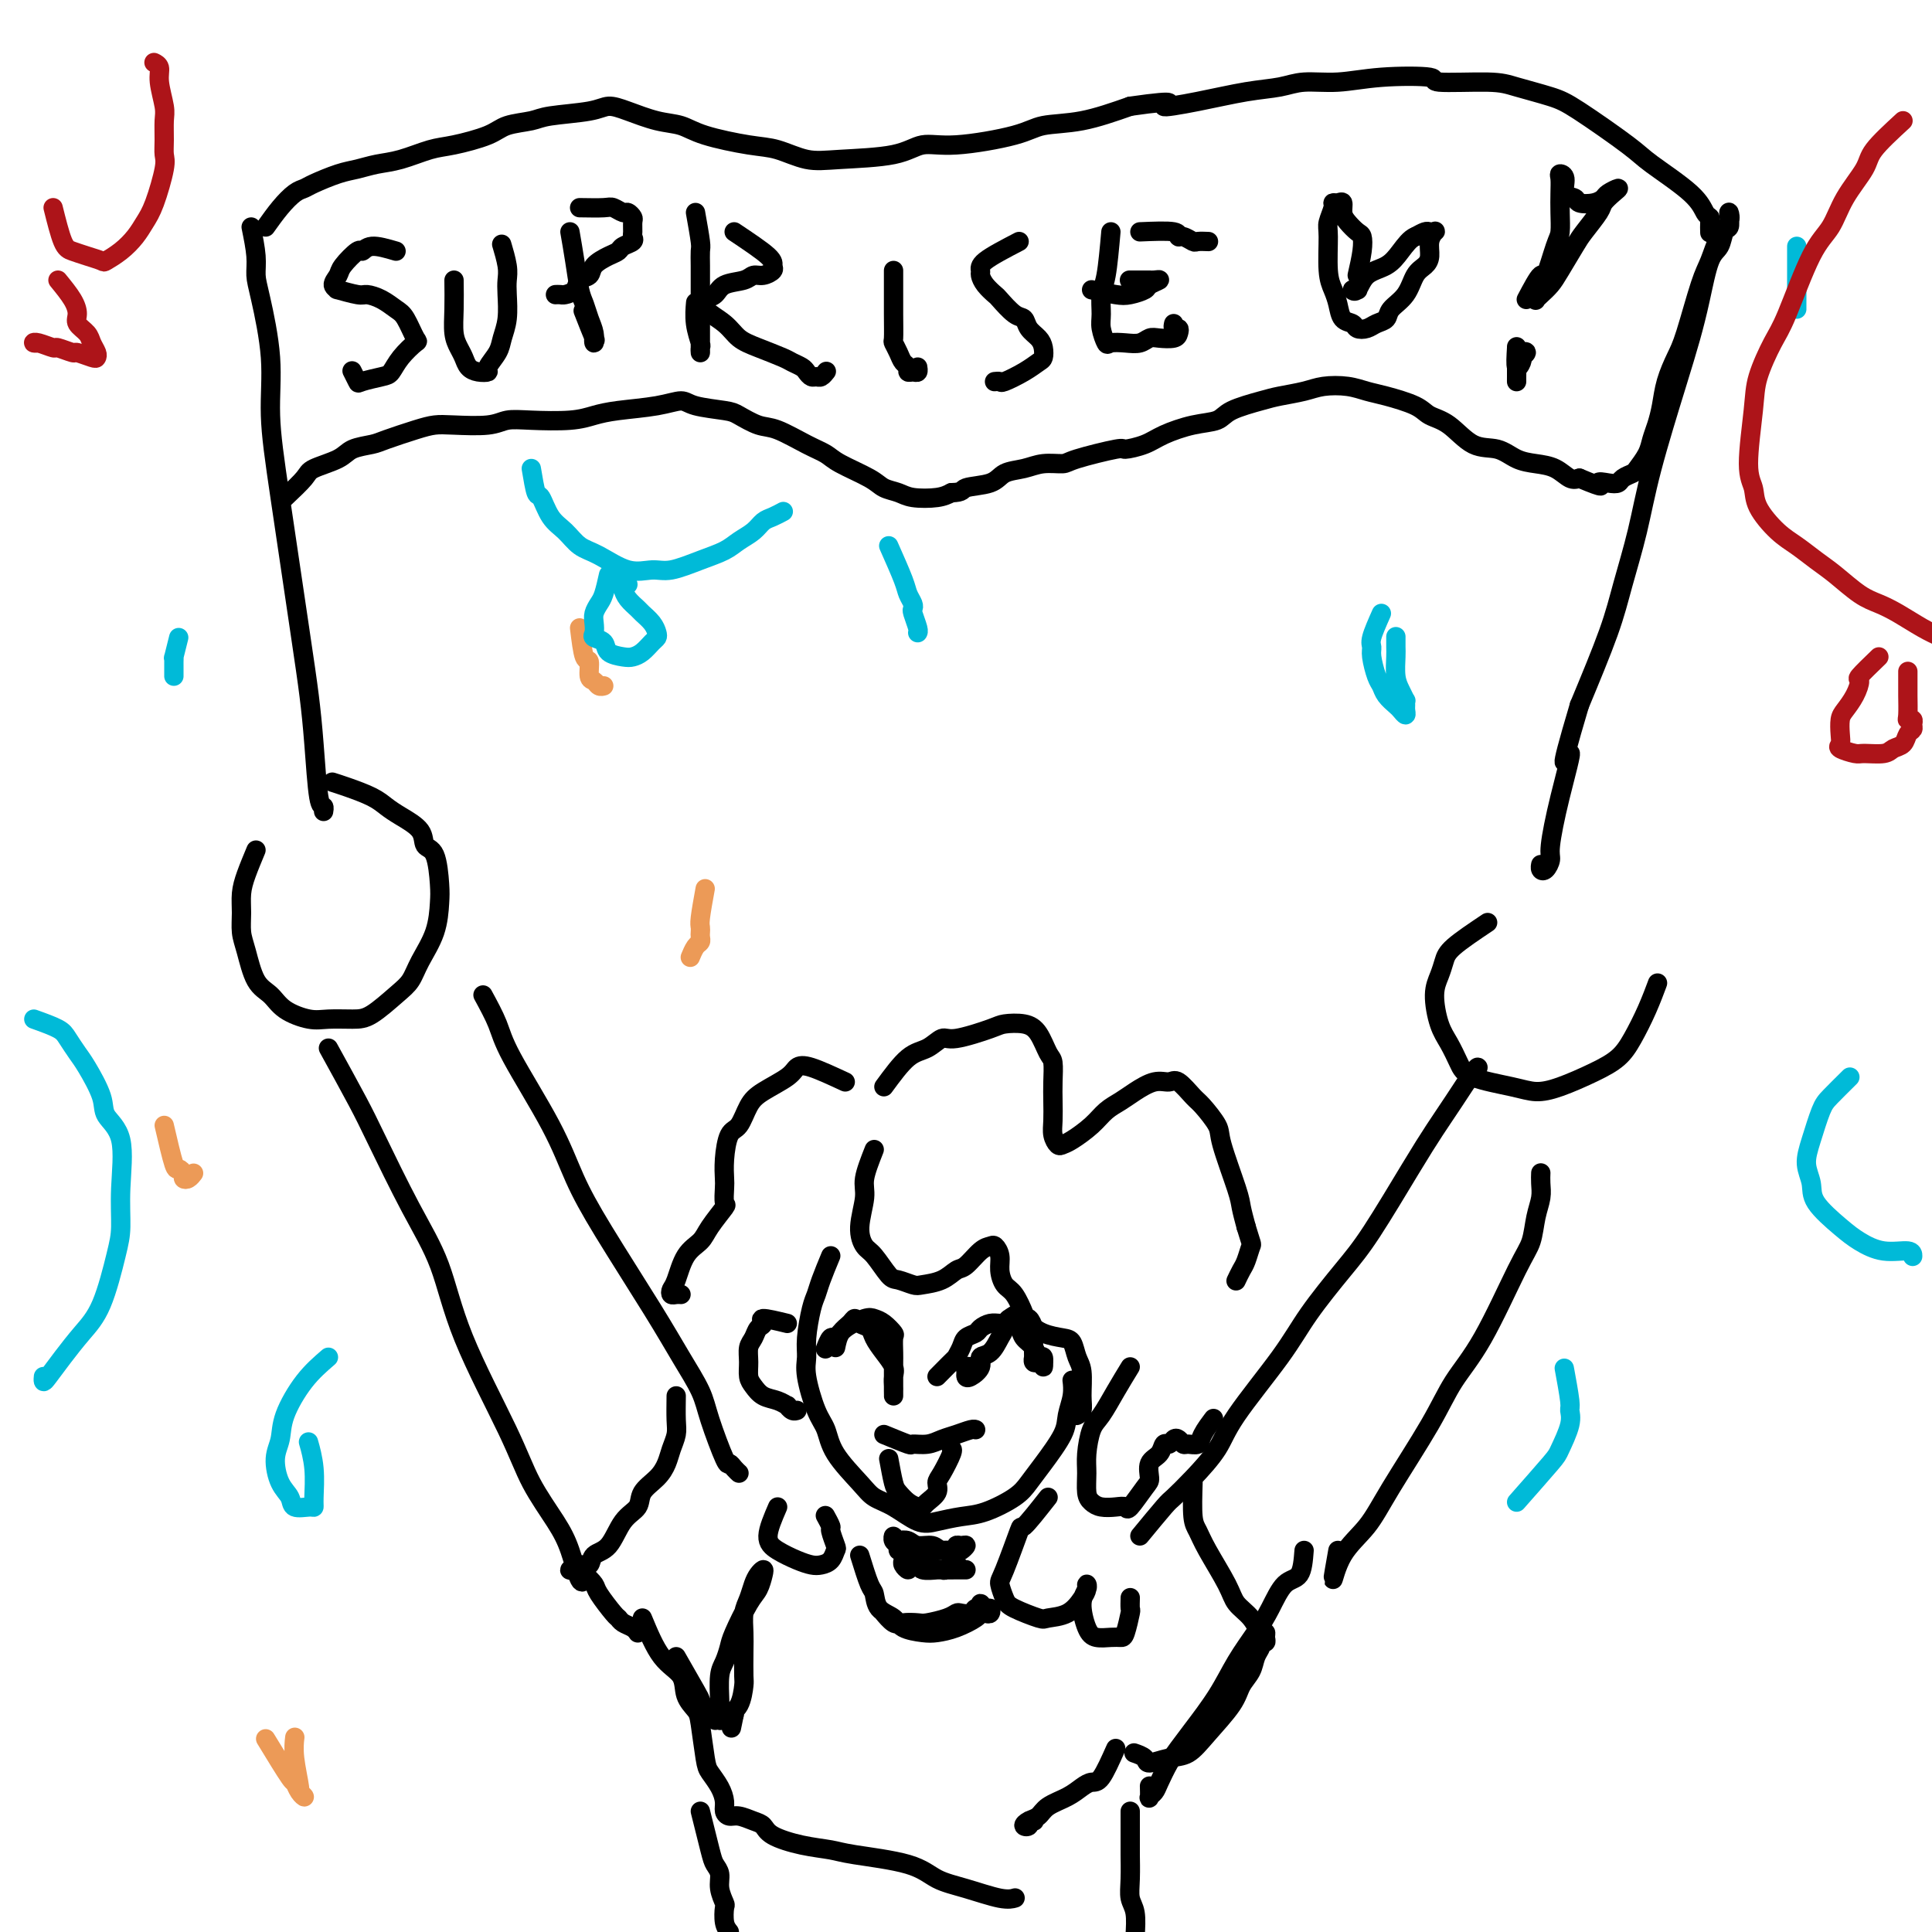 <svg viewBox='0 0 400 400' version='1.1' xmlns='http://www.w3.org/2000/svg' xmlns:xlink='http://www.w3.org/1999/xlink'><g fill='none' stroke='#000000' stroke-width='4' stroke-linecap='round' stroke-linejoin='round'><path d='M52,47c0.436,2.157 0.872,4.314 1,6c0.128,1.686 -0.053,2.901 0,4c0.053,1.099 0.339,2.082 1,5c0.661,2.918 1.697,7.772 2,12c0.303,4.228 -0.126,7.832 0,12c0.126,4.168 0.807,8.900 2,17c1.193,8.100 2.898,19.567 4,27c1.102,7.433 1.602,10.833 2,14c0.398,3.167 0.695,6.103 1,10c0.305,3.897 0.618,8.756 1,11c0.382,2.244 0.834,1.873 1,2c0.166,0.127 0.048,0.750 0,1c-0.048,0.250 -0.024,0.125 0,0'/><path d='M55,47c0.982,-1.377 1.963,-2.754 3,-4c1.037,-1.246 2.128,-2.361 3,-3c0.872,-0.639 1.523,-0.801 2,-1c0.477,-0.199 0.779,-0.433 2,-1c1.221,-0.567 3.362,-1.465 5,-2c1.638,-0.535 2.773,-0.706 4,-1c1.227,-0.294 2.545,-0.711 4,-1c1.455,-0.289 3.048,-0.448 5,-1c1.952,-0.552 4.263,-1.496 6,-2c1.737,-0.504 2.900,-0.569 5,-1c2.100,-0.431 5.136,-1.228 7,-2c1.864,-0.772 2.557,-1.517 4,-2c1.443,-0.483 3.637,-0.702 5,-1c1.363,-0.298 1.897,-0.676 4,-1c2.103,-0.324 5.777,-0.596 8,-1c2.223,-0.404 2.995,-0.940 4,-1c1.005,-0.060 2.242,0.355 4,1c1.758,0.645 4.036,1.519 6,2c1.964,0.481 3.612,0.567 5,1c1.388,0.433 2.514,1.213 5,2c2.486,0.787 6.331,1.582 9,2c2.669,0.418 4.162,0.458 6,1c1.838,0.542 4.021,1.587 6,2c1.979,0.413 3.755,0.196 7,0c3.245,-0.196 7.961,-0.371 11,-1c3.039,-0.629 4.402,-1.711 6,-2c1.598,-0.289 3.431,0.215 7,0c3.569,-0.215 8.874,-1.151 12,-2c3.126,-0.849 4.072,-1.613 6,-2c1.928,-0.387 4.836,-0.396 8,-1c3.164,-0.604 6.582,-1.802 10,-3'/><path d='M234,22c11.662,-1.670 7.317,-0.346 7,0c-0.317,0.346 3.396,-0.284 7,-1c3.604,-0.716 7.101,-1.516 10,-2c2.899,-0.484 5.200,-0.653 7,-1c1.800,-0.347 3.100,-0.874 5,-1c1.900,-0.126 4.399,0.148 7,0c2.601,-0.148 5.305,-0.717 9,-1c3.695,-0.283 8.382,-0.280 10,0c1.618,0.280 0.166,0.836 2,1c1.834,0.164 6.953,-0.066 10,0c3.047,0.066 4.022,0.426 6,1c1.978,0.574 4.960,1.360 7,2c2.040,0.640 3.138,1.135 6,3c2.862,1.865 7.489,5.102 10,7c2.511,1.898 2.908,2.458 5,4c2.092,1.542 5.881,4.067 8,6c2.119,1.933 2.568,3.275 3,4c0.432,0.725 0.848,0.834 1,1c0.152,0.166 0.041,0.391 0,1c-0.041,0.609 -0.012,1.603 0,2c0.012,0.397 0.006,0.199 0,0'/><path d='M59,103c1.599,-1.510 3.198,-3.021 4,-4c0.802,-0.979 0.806,-1.427 2,-2c1.194,-0.573 3.579,-1.270 5,-2c1.421,-0.730 1.878,-1.492 3,-2c1.122,-0.508 2.908,-0.763 4,-1c1.092,-0.237 1.489,-0.455 3,-1c1.511,-0.545 4.136,-1.418 6,-2c1.864,-0.582 2.966,-0.874 4,-1c1.034,-0.126 1.998,-0.085 4,0c2.002,0.085 5.042,0.216 7,0c1.958,-0.216 2.834,-0.779 4,-1c1.166,-0.221 2.621,-0.100 5,0c2.379,0.100 5.680,0.180 8,0c2.320,-0.180 3.657,-0.620 5,-1c1.343,-0.380 2.692,-0.701 5,-1c2.308,-0.299 5.575,-0.576 8,-1c2.425,-0.424 4.007,-0.996 5,-1c0.993,-0.004 1.397,0.560 3,1c1.603,0.440 4.406,0.754 6,1c1.594,0.246 1.978,0.422 3,1c1.022,0.578 2.682,1.557 4,2c1.318,0.443 2.293,0.349 4,1c1.707,0.651 4.147,2.048 6,3c1.853,0.952 3.119,1.459 4,2c0.881,0.541 1.378,1.115 3,2c1.622,0.885 4.370,2.080 6,3c1.630,0.920 2.141,1.564 3,2c0.859,0.436 2.065,0.663 3,1c0.935,0.337 1.598,0.783 3,1c1.402,0.217 3.543,0.205 5,0c1.457,-0.205 2.228,-0.602 3,-1'/><path d='M197,102c2.577,-0.040 2.018,-0.642 3,-1c0.982,-0.358 3.503,-0.474 5,-1c1.497,-0.526 1.970,-1.463 3,-2c1.030,-0.537 2.617,-0.673 4,-1c1.383,-0.327 2.564,-0.843 4,-1c1.436,-0.157 3.129,0.047 4,0c0.871,-0.047 0.919,-0.344 3,-1c2.081,-0.656 6.194,-1.671 8,-2c1.806,-0.329 1.307,0.029 2,0c0.693,-0.029 2.580,-0.444 4,-1c1.420,-0.556 2.372,-1.252 4,-2c1.628,-0.748 3.932,-1.548 6,-2c2.068,-0.452 3.901,-0.555 5,-1c1.099,-0.445 1.464,-1.233 3,-2c1.536,-0.767 4.241,-1.513 6,-2c1.759,-0.487 2.571,-0.716 4,-1c1.429,-0.284 3.475,-0.624 5,-1c1.525,-0.376 2.530,-0.789 4,-1c1.470,-0.211 3.403,-0.222 5,0c1.597,0.222 2.856,0.676 4,1c1.144,0.324 2.174,0.518 4,1c1.826,0.482 4.449,1.252 6,2c1.551,0.748 2.032,1.475 3,2c0.968,0.525 2.425,0.848 4,2c1.575,1.152 3.268,3.134 5,4c1.732,0.866 3.503,0.618 5,1c1.497,0.382 2.719,1.395 4,2c1.281,0.605 2.622,0.801 4,1c1.378,0.199 2.794,0.400 4,1c1.206,0.600 2.202,1.600 3,2c0.798,0.400 1.399,0.200 2,0'/><path d='M327,99c6.075,2.550 4.262,1.426 4,1c-0.262,-0.426 1.028,-0.154 2,0c0.972,0.154 1.626,0.190 2,0c0.374,-0.190 0.467,-0.606 1,-1c0.533,-0.394 1.505,-0.765 2,-1c0.495,-0.235 0.514,-0.333 1,-1c0.486,-0.667 1.439,-1.902 2,-3c0.561,-1.098 0.731,-2.058 1,-3c0.269,-0.942 0.637,-1.866 1,-3c0.363,-1.134 0.720,-2.477 1,-4c0.280,-1.523 0.484,-3.224 1,-5c0.516,-1.776 1.345,-3.627 2,-5c0.655,-1.373 1.136,-2.268 2,-5c0.864,-2.732 2.112,-7.300 3,-10c0.888,-2.700 1.414,-3.531 2,-5c0.586,-1.469 1.230,-3.577 2,-5c0.770,-1.423 1.667,-2.160 2,-3c0.333,-0.840 0.101,-1.784 0,-2c-0.101,-0.216 -0.071,0.297 0,1c0.071,0.703 0.185,1.595 0,2c-0.185,0.405 -0.668,0.321 -1,1c-0.332,0.679 -0.513,2.121 -1,3c-0.487,0.879 -1.282,1.196 -2,3c-0.718,1.804 -1.360,5.097 -2,8c-0.640,2.903 -1.277,5.418 -2,8c-0.723,2.582 -1.531,5.232 -3,10c-1.469,4.768 -3.598,11.653 -5,17c-1.402,5.347 -2.077,9.155 -3,13c-0.923,3.845 -2.095,7.728 -3,11c-0.905,3.272 -1.544,5.935 -3,10c-1.456,4.065 -3.728,9.533 -6,15'/><path d='M327,146c-5.161,17.341 -2.562,10.692 -2,10c0.562,-0.692 -0.911,4.572 -2,9c-1.089,4.428 -1.794,8.020 -2,10c-0.206,1.980 0.089,2.348 0,3c-0.089,0.652 -0.560,1.587 -1,2c-0.440,0.413 -0.849,0.303 -1,0c-0.151,-0.303 -0.043,-0.801 0,-1c0.043,-0.199 0.022,-0.100 0,0'/><path d='M82,52c-1.894,-0.557 -3.788,-1.114 -5,-1c-1.212,0.114 -1.741,0.899 -2,1c-0.259,0.101 -0.247,-0.480 -1,0c-0.753,0.480 -2.272,2.023 -3,3c-0.728,0.977 -0.665,1.390 -1,2c-0.335,0.610 -1.069,1.417 -1,2c0.069,0.583 0.941,0.943 1,1c0.059,0.057 -0.696,-0.188 0,0c0.696,0.188 2.844,0.811 4,1c1.156,0.189 1.322,-0.054 2,0c0.678,0.054 1.869,0.404 3,1c1.131,0.596 2.202,1.436 3,2c0.798,0.564 1.321,0.851 2,2c0.679,1.149 1.513,3.158 2,4c0.487,0.842 0.628,0.516 0,1c-0.628,0.484 -2.024,1.778 -3,3c-0.976,1.222 -1.533,2.373 -2,3c-0.467,0.627 -0.843,0.732 -2,1c-1.157,0.268 -3.094,0.701 -4,1c-0.906,0.299 -0.783,0.465 -1,0c-0.217,-0.465 -0.776,-1.561 -1,-2c-0.224,-0.439 -0.112,-0.219 0,0'/><path d='M94,58c0.024,2.048 0.047,4.096 0,6c-0.047,1.904 -0.165,3.662 0,5c0.165,1.338 0.613,2.254 1,3c0.387,0.746 0.715,1.323 1,2c0.285,0.677 0.528,1.454 1,2c0.472,0.546 1.173,0.859 2,1c0.827,0.141 1.781,0.108 2,0c0.219,-0.108 -0.295,-0.290 0,-1c0.295,-0.710 1.399,-1.947 2,-3c0.601,-1.053 0.698,-1.922 1,-3c0.302,-1.078 0.809,-2.367 1,-4c0.191,-1.633 0.065,-3.612 0,-5c-0.065,-1.388 -0.069,-2.187 0,-3c0.069,-0.813 0.211,-1.642 0,-3c-0.211,-1.358 -0.775,-3.245 -1,-4c-0.225,-0.755 -0.113,-0.377 0,0'/><path d='M118,48c0.334,1.928 0.668,3.856 1,6c0.332,2.144 0.664,4.503 1,6c0.336,1.497 0.678,2.133 1,3c0.322,0.867 0.624,1.964 1,3c0.376,1.036 0.825,2.010 1,3c0.175,0.990 0.074,1.994 0,2c-0.074,0.006 -0.123,-0.988 0,-1c0.123,-0.012 0.418,0.958 0,0c-0.418,-0.958 -1.548,-3.845 -2,-5c-0.452,-1.155 -0.226,-0.577 0,0'/><path d='M120,43c1.941,0.032 3.883,0.064 5,0c1.117,-0.064 1.410,-0.226 2,0c0.590,0.226 1.479,0.838 2,1c0.521,0.162 0.675,-0.125 1,0c0.325,0.125 0.821,0.663 1,1c0.179,0.337 0.041,0.471 0,1c-0.041,0.529 0.015,1.451 0,2c-0.015,0.549 -0.100,0.724 0,1c0.100,0.276 0.384,0.654 0,1c-0.384,0.346 -1.436,0.660 -2,1c-0.564,0.340 -0.642,0.706 -1,1c-0.358,0.294 -0.998,0.516 -2,1c-1.002,0.484 -2.366,1.230 -3,2c-0.634,0.770 -0.537,1.565 -1,2c-0.463,0.435 -1.487,0.509 -2,1c-0.513,0.491 -0.516,1.400 -1,2c-0.484,0.600 -1.449,0.893 -2,1c-0.551,0.107 -0.687,0.029 -1,0c-0.313,-0.029 -0.804,-0.008 -1,0c-0.196,0.008 -0.098,0.004 0,0'/><path d='M144,44c0.423,2.376 0.845,4.752 1,6c0.155,1.248 0.041,1.368 0,2c-0.041,0.632 -0.011,1.775 0,3c0.011,1.225 0.003,2.531 0,4c-0.003,1.469 -0.001,3.102 0,5c0.001,1.898 -0.000,4.060 0,5c0.000,0.940 0.001,0.657 0,1c-0.001,0.343 -0.004,1.310 0,2c0.004,0.690 0.015,1.102 0,1c-0.015,-0.102 -0.057,-0.718 0,-1c0.057,-0.282 0.211,-0.230 0,-1c-0.211,-0.770 -0.788,-2.361 -1,-4c-0.212,-1.639 -0.061,-3.325 0,-4c0.061,-0.675 0.030,-0.337 0,0'/><path d='M152,48c2.858,1.908 5.716,3.817 7,5c1.284,1.183 0.995,1.641 1,2c0.005,0.359 0.303,0.620 0,1c-0.303,0.380 -1.208,0.879 -2,1c-0.792,0.121 -1.473,-0.137 -2,0c-0.527,0.137 -0.901,0.669 -2,1c-1.099,0.331 -2.923,0.462 -4,1c-1.077,0.538 -1.408,1.485 -2,2c-0.592,0.515 -1.444,0.599 -2,1c-0.556,0.401 -0.815,1.119 0,2c0.815,0.881 2.704,1.924 4,3c1.296,1.076 2.000,2.186 3,3c1.000,0.814 2.295,1.331 4,2c1.705,0.669 3.819,1.490 5,2c1.181,0.510 1.430,0.711 2,1c0.570,0.289 1.462,0.667 2,1c0.538,0.333 0.722,0.621 1,1c0.278,0.379 0.649,0.847 1,1c0.351,0.153 0.682,-0.011 1,0c0.318,0.011 0.624,0.195 1,0c0.376,-0.195 0.822,-0.770 1,-1c0.178,-0.230 0.089,-0.115 0,0'/><path d='M185,56c-0.007,3.256 -0.013,6.511 0,9c0.013,2.489 0.046,4.211 0,5c-0.046,0.789 -0.171,0.646 0,1c0.171,0.354 0.637,1.205 1,2c0.363,0.795 0.623,1.535 1,2c0.377,0.465 0.872,0.657 1,1c0.128,0.343 -0.109,0.838 0,1c0.109,0.162 0.565,-0.008 1,0c0.435,0.008 0.848,0.194 1,0c0.152,-0.194 0.043,-0.770 0,-1c-0.043,-0.230 -0.022,-0.115 0,0'/><path d='M211,50c-2.849,1.482 -5.699,2.965 -7,4c-1.301,1.035 -1.055,1.623 -1,2c0.055,0.377 -0.081,0.542 0,1c0.081,0.458 0.379,1.207 1,2c0.621,0.793 1.566,1.630 2,2c0.434,0.370 0.358,0.273 1,1c0.642,0.727 2.004,2.277 3,3c0.996,0.723 1.626,0.617 2,1c0.374,0.383 0.491,1.254 1,2c0.509,0.746 1.411,1.368 2,2c0.589,0.632 0.865,1.273 1,2c0.135,0.727 0.128,1.540 0,2c-0.128,0.460 -0.378,0.568 -1,1c-0.622,0.432 -1.617,1.187 -3,2c-1.383,0.813 -3.155,1.682 -4,2c-0.845,0.318 -0.763,0.085 -1,0c-0.237,-0.085 -0.795,-0.023 -1,0c-0.205,0.023 -0.059,0.007 0,0c0.059,-0.007 0.029,-0.003 0,0'/><path d='M230,48c-0.307,3.454 -0.615,6.909 -1,9c-0.385,2.091 -0.848,2.819 -1,4c-0.152,1.181 0.006,2.813 0,4c-0.006,1.187 -0.178,1.927 0,3c0.178,1.073 0.705,2.480 1,3c0.295,0.520 0.357,0.153 1,0c0.643,-0.153 1.867,-0.093 3,0c1.133,0.093 2.174,0.218 3,0c0.826,-0.218 1.438,-0.781 2,-1c0.562,-0.219 1.075,-0.096 2,0c0.925,0.096 2.262,0.166 3,0c0.738,-0.166 0.877,-0.566 1,-1c0.123,-0.434 0.229,-0.900 0,-1c-0.229,-0.100 -0.792,0.165 -1,0c-0.208,-0.165 -0.059,-0.762 0,-1c0.059,-0.238 0.030,-0.119 0,0'/><path d='M226,60c1.861,0.398 3.722,0.797 5,1c1.278,0.203 1.972,0.212 3,0c1.028,-0.212 2.391,-0.645 3,-1c0.609,-0.355 0.466,-0.631 1,-1c0.534,-0.369 1.745,-0.831 2,-1c0.255,-0.169 -0.447,-0.045 -1,0c-0.553,0.045 -0.958,0.012 -1,0c-0.042,-0.012 0.277,-0.003 0,0c-0.277,0.003 -1.152,0.001 -2,0c-0.848,-0.001 -1.671,-0.000 -2,0c-0.329,0.000 -0.165,0.000 0,0'/><path d='M236,48c2.860,-0.121 5.721,-0.243 7,0c1.279,0.243 0.977,0.850 1,1c0.023,0.150 0.371,-0.156 1,0c0.629,0.156 1.540,0.774 2,1c0.460,0.226 0.470,0.061 1,0c0.530,-0.061 1.580,-0.017 2,0c0.420,0.017 0.210,0.009 0,0'/><path d='M281,57c0.406,-1.791 0.813,-3.582 1,-5c0.187,-1.418 0.156,-2.465 0,-3c-0.156,-0.535 -0.437,-0.560 -1,-1c-0.563,-0.440 -1.409,-1.295 -2,-2c-0.591,-0.705 -0.928,-1.260 -1,-2c-0.072,-0.740 0.120,-1.667 0,-2c-0.120,-0.333 -0.554,-0.074 -1,0c-0.446,0.074 -0.905,-0.038 -1,0c-0.095,0.038 0.174,0.226 0,1c-0.174,0.774 -0.789,2.135 -1,3c-0.211,0.865 -0.016,1.233 0,3c0.016,1.767 -0.146,4.931 0,7c0.146,2.069 0.602,3.041 1,4c0.398,0.959 0.740,1.904 1,3c0.260,1.096 0.439,2.343 1,3c0.561,0.657 1.502,0.724 2,1c0.498,0.276 0.551,0.762 1,1c0.449,0.238 1.293,0.228 2,0c0.707,-0.228 1.277,-0.673 2,-1c0.723,-0.327 1.598,-0.535 2,-1c0.402,-0.465 0.332,-1.187 1,-2c0.668,-0.813 2.073,-1.716 3,-3c0.927,-1.284 1.376,-2.950 2,-4c0.624,-1.050 1.422,-1.483 2,-2c0.578,-0.517 0.936,-1.119 1,-2c0.064,-0.881 -0.167,-2.041 0,-3c0.167,-0.959 0.733,-1.718 1,-2c0.267,-0.282 0.237,-0.086 0,0c-0.237,0.086 -0.679,0.062 -1,0c-0.321,-0.062 -0.520,-0.160 -1,0c-0.480,0.160 -1.240,0.580 -2,1'/><path d='M293,49c-1.019,0.362 -2.068,1.768 -3,3c-0.932,1.232 -1.749,2.292 -3,3c-1.251,0.708 -2.938,1.065 -4,2c-1.063,0.935 -1.501,2.446 -2,3c-0.499,0.554 -1.057,0.149 -1,0c0.057,-0.149 0.731,-0.043 1,0c0.269,0.043 0.135,0.021 0,0'/><path d='M314,72c-0.111,1.771 -0.221,3.543 0,4c0.221,0.457 0.774,-0.400 1,-1c0.226,-0.600 0.123,-0.942 0,-1c-0.123,-0.058 -0.268,0.168 0,0c0.268,-0.168 0.947,-0.728 1,-1c0.053,-0.272 -0.522,-0.254 -1,0c-0.478,0.254 -0.860,0.744 -1,1c-0.140,0.256 -0.037,0.277 0,1c0.037,0.723 0.010,2.148 0,3c-0.010,0.852 -0.003,1.130 0,1c0.003,-0.130 0.001,-0.669 0,-1c-0.001,-0.331 -0.000,-0.453 0,-1c0.000,-0.547 0.000,-1.518 0,-2c-0.000,-0.482 -0.000,-0.476 0,-1c0.000,-0.524 0.000,-1.578 0,-2c-0.000,-0.422 -0.000,-0.211 0,0'/><path d='M316,62c1.207,-2.278 2.415,-4.555 3,-5c0.585,-0.445 0.549,0.944 1,0c0.451,-0.944 1.389,-4.221 2,-6c0.611,-1.779 0.895,-2.060 1,-3c0.105,-0.940 0.033,-2.538 0,-4c-0.033,-1.462 -0.025,-2.788 0,-4c0.025,-1.212 0.066,-2.312 0,-3c-0.066,-0.688 -0.241,-0.965 0,-1c0.241,-0.035 0.897,0.174 1,1c0.103,0.826 -0.347,2.271 0,3c0.347,0.729 1.492,0.743 2,1c0.508,0.257 0.379,0.758 1,1c0.621,0.242 1.993,0.225 3,0c1.007,-0.225 1.650,-0.656 2,-1c0.350,-0.344 0.408,-0.600 1,-1c0.592,-0.400 1.718,-0.945 2,-1c0.282,-0.055 -0.279,0.381 -1,1c-0.721,0.619 -1.600,1.422 -2,2c-0.400,0.578 -0.319,0.931 -1,2c-0.681,1.069 -2.122,2.853 -3,4c-0.878,1.147 -1.192,1.656 -2,3c-0.808,1.344 -2.112,3.524 -3,5c-0.888,1.476 -1.362,2.248 -2,3c-0.638,0.752 -1.439,1.483 -2,2c-0.561,0.517 -0.882,0.818 -1,1c-0.118,0.182 -0.032,0.245 0,0c0.032,-0.245 0.008,-0.797 0,-1c-0.008,-0.203 -0.002,-0.058 0,0c0.002,0.058 0.001,0.029 0,0'/><path d='M53,176c-0.731,1.755 -1.461,3.509 -2,5c-0.539,1.491 -0.885,2.717 -1,4c-0.115,1.283 0.003,2.622 0,4c-0.003,1.378 -0.127,2.795 0,4c0.127,1.205 0.505,2.197 1,4c0.495,1.803 1.106,4.416 2,6c0.894,1.584 2.070,2.137 3,3c0.930,0.863 1.615,2.035 3,3c1.385,0.965 3.469,1.724 5,2c1.531,0.276 2.507,0.069 4,0c1.493,-0.069 3.501,-0.001 5,0c1.499,0.001 2.489,-0.066 4,-1c1.511,-0.934 3.543,-2.736 5,-4c1.457,-1.264 2.338,-1.991 3,-3c0.662,-1.009 1.104,-2.302 2,-4c0.896,-1.698 2.247,-3.801 3,-6c0.753,-2.199 0.909,-4.493 1,-6c0.091,-1.507 0.117,-2.228 0,-4c-0.117,-1.772 -0.377,-4.596 -1,-6c-0.623,-1.404 -1.610,-1.387 -2,-2c-0.390,-0.613 -0.183,-1.855 -1,-3c-0.817,-1.145 -2.657,-2.191 -4,-3c-1.343,-0.809 -2.189,-1.380 -3,-2c-0.811,-0.620 -1.589,-1.290 -3,-2c-1.411,-0.710 -3.457,-1.460 -5,-2c-1.543,-0.540 -2.584,-0.868 -3,-1c-0.416,-0.132 -0.208,-0.066 0,0'/><path d='M308,191c-2.753,1.843 -5.506,3.687 -7,5c-1.494,1.313 -1.729,2.097 -2,3c-0.271,0.903 -0.578,1.925 -1,3c-0.422,1.075 -0.960,2.203 -1,4c-0.040,1.797 0.418,4.264 1,6c0.582,1.736 1.288,2.742 2,4c0.712,1.258 1.429,2.766 2,4c0.571,1.234 0.994,2.192 3,3c2.006,0.808 5.594,1.466 8,2c2.406,0.534 3.631,0.946 5,1c1.369,0.054 2.884,-0.248 5,-1c2.116,-0.752 4.833,-1.954 7,-3c2.167,-1.046 3.782,-1.938 5,-3c1.218,-1.062 2.038,-2.295 3,-4c0.962,-1.705 2.067,-3.882 3,-6c0.933,-2.118 1.695,-4.177 2,-5c0.305,-0.823 0.152,-0.412 0,0'/><path d='M68,217c2.253,4.093 4.506,8.187 6,11c1.494,2.813 2.231,4.346 4,8c1.769,3.654 4.572,9.429 7,14c2.428,4.571 4.481,7.936 6,12c1.519,4.064 2.504,8.825 5,15c2.496,6.175 6.504,13.765 9,19c2.496,5.235 3.482,8.117 5,11c1.518,2.883 3.570,5.767 5,8c1.430,2.233 2.239,3.815 3,6c0.761,2.185 1.474,4.973 2,6c0.526,1.027 0.865,0.293 1,0c0.135,-0.293 0.068,-0.147 0,0'/><path d='M100,206c1.138,2.094 2.277,4.189 3,6c0.723,1.811 1.032,3.339 3,7c1.968,3.661 5.597,9.457 8,14c2.403,4.543 3.582,7.835 5,11c1.418,3.165 3.074,6.204 6,11c2.926,4.796 7.120,11.349 10,16c2.880,4.651 4.445,7.399 6,10c1.555,2.601 3.099,5.053 4,7c0.901,1.947 1.159,3.387 2,6c0.841,2.613 2.264,6.399 3,8c0.736,1.601 0.785,1.017 1,1c0.215,-0.017 0.596,0.534 1,1c0.404,0.466 0.830,0.847 1,1c0.170,0.153 0.085,0.076 0,0'/><path d='M236,318c1.972,-2.391 3.943,-4.783 5,-6c1.057,-1.217 1.199,-1.261 2,-2c0.801,-0.739 2.262,-2.175 4,-4c1.738,-1.825 3.752,-4.041 5,-6c1.248,-1.959 1.730,-3.661 4,-7c2.270,-3.339 6.329,-8.317 9,-12c2.671,-3.683 3.953,-6.073 6,-9c2.047,-2.927 4.857,-6.391 7,-9c2.143,-2.609 3.618,-4.363 6,-8c2.382,-3.637 5.672,-9.157 8,-13c2.328,-3.843 3.696,-6.011 5,-8c1.304,-1.989 2.545,-3.801 4,-6c1.455,-2.199 3.122,-4.784 4,-6c0.878,-1.216 0.965,-1.062 1,-1c0.035,0.062 0.017,0.031 0,0'/><path d='M277,321c-0.523,2.961 -1.046,5.922 -1,6c0.046,0.078 0.660,-2.728 2,-5c1.340,-2.272 3.405,-4.009 5,-6c1.595,-1.991 2.720,-4.234 5,-8c2.280,-3.766 5.714,-9.055 8,-13c2.286,-3.945 3.424,-6.547 5,-9c1.576,-2.453 3.589,-4.757 6,-9c2.411,-4.243 5.220,-10.424 7,-14c1.780,-3.576 2.529,-4.545 3,-6c0.471,-1.455 0.662,-3.395 1,-5c0.338,-1.605 0.823,-2.873 1,-4c0.177,-1.127 0.048,-2.111 0,-3c-0.048,-0.889 -0.014,-1.683 0,-2c0.014,-0.317 0.007,-0.159 0,0'/><path d='M175,224c-2.644,-1.227 -5.289,-2.455 -7,-3c-1.711,-0.545 -2.489,-0.409 -3,0c-0.511,0.409 -0.756,1.090 -2,2c-1.244,0.910 -3.486,2.049 -5,3c-1.514,0.951 -2.301,1.715 -3,3c-0.699,1.285 -1.312,3.091 -2,4c-0.688,0.909 -1.453,0.920 -2,2c-0.547,1.080 -0.876,3.228 -1,5c-0.124,1.772 -0.043,3.167 0,4c0.043,0.833 0.049,1.105 0,2c-0.049,0.895 -0.152,2.415 0,3c0.152,0.585 0.560,0.237 0,1c-0.560,0.763 -2.087,2.638 -3,4c-0.913,1.362 -1.212,2.211 -2,3c-0.788,0.789 -2.065,1.518 -3,3c-0.935,1.482 -1.529,3.718 -2,5c-0.471,1.282 -0.820,1.612 -1,2c-0.180,0.388 -0.193,0.836 0,1c0.193,0.164 0.590,0.044 1,0c0.410,-0.044 0.831,-0.013 1,0c0.169,0.013 0.084,0.006 0,0'/><path d='M183,225c1.741,-2.374 3.482,-4.748 5,-6c1.518,-1.252 2.814,-1.383 4,-2c1.186,-0.617 2.264,-1.722 3,-2c0.736,-0.278 1.131,0.269 3,0c1.869,-0.269 5.211,-1.354 7,-2c1.789,-0.646 2.024,-0.852 3,-1c0.976,-0.148 2.692,-0.238 4,0c1.308,0.238 2.207,0.804 3,2c0.793,1.196 1.481,3.023 2,4c0.519,0.977 0.870,1.105 1,2c0.130,0.895 0.038,2.559 0,4c-0.038,1.441 -0.022,2.660 0,4c0.022,1.340 0.048,2.803 0,4c-0.048,1.197 -0.172,2.130 0,3c0.172,0.870 0.640,1.677 1,2c0.360,0.323 0.613,0.161 1,0c0.387,-0.161 0.906,-0.322 2,-1c1.094,-0.678 2.761,-1.874 4,-3c1.239,-1.126 2.051,-2.182 3,-3c0.949,-0.818 2.035,-1.399 3,-2c0.965,-0.601 1.810,-1.223 3,-2c1.190,-0.777 2.726,-1.711 4,-2c1.274,-0.289 2.286,0.065 3,0c0.714,-0.065 1.131,-0.550 2,0c0.869,0.550 2.191,2.136 3,3c0.809,0.864 1.106,1.007 2,2c0.894,0.993 2.386,2.838 3,4c0.614,1.162 0.350,1.641 1,4c0.650,2.359 2.213,6.597 3,9c0.787,2.403 0.796,2.972 1,4c0.204,1.028 0.602,2.514 1,4'/><path d='M258,254c1.203,3.997 1.212,3.488 1,4c-0.212,0.512 -0.644,2.044 -1,3c-0.356,0.956 -0.634,1.334 -1,2c-0.366,0.666 -0.819,1.619 -1,2c-0.181,0.381 -0.091,0.191 0,0'/><path d='M172,260c-0.754,1.823 -1.508,3.646 -2,5c-0.492,1.354 -0.722,2.238 -1,3c-0.278,0.762 -0.605,1.401 -1,3c-0.395,1.599 -0.859,4.159 -1,6c-0.141,1.841 0.042,2.962 0,4c-0.042,1.038 -0.310,1.993 0,4c0.310,2.007 1.198,5.066 2,7c0.802,1.934 1.518,2.743 2,4c0.482,1.257 0.730,2.961 2,5c1.270,2.039 3.563,4.414 5,6c1.437,1.586 2.018,2.383 3,3c0.982,0.617 2.364,1.054 4,2c1.636,0.946 3.527,2.402 5,3c1.473,0.598 2.530,0.337 4,0c1.470,-0.337 3.354,-0.752 5,-1c1.646,-0.248 3.054,-0.331 5,-1c1.946,-0.669 4.429,-1.925 6,-3c1.571,-1.075 2.228,-1.971 3,-3c0.772,-1.029 1.657,-2.192 3,-4c1.343,-1.808 3.144,-4.261 4,-6c0.856,-1.739 0.765,-2.765 1,-4c0.235,-1.235 0.794,-2.679 1,-4c0.206,-1.321 0.059,-2.520 0,-3c-0.059,-0.480 -0.029,-0.240 0,0'/><path d='M181,238c-0.881,2.235 -1.762,4.469 -2,6c-0.238,1.531 0.167,2.358 0,4c-0.167,1.642 -0.905,4.099 -1,6c-0.095,1.901 0.454,3.245 1,4c0.546,0.755 1.089,0.921 2,2c0.911,1.079 2.190,3.072 3,4c0.810,0.928 1.151,0.791 2,1c0.849,0.209 2.204,0.763 3,1c0.796,0.237 1.032,0.158 2,0c0.968,-0.158 2.669,-0.396 4,-1c1.331,-0.604 2.293,-1.575 3,-2c0.707,-0.425 1.160,-0.305 2,-1c0.840,-0.695 2.067,-2.206 3,-3c0.933,-0.794 1.573,-0.872 2,-1c0.427,-0.128 0.642,-0.307 1,0c0.358,0.307 0.859,1.101 1,2c0.141,0.899 -0.080,1.903 0,3c0.080,1.097 0.460,2.286 1,3c0.540,0.714 1.240,0.951 2,2c0.760,1.049 1.580,2.909 2,4c0.420,1.091 0.441,1.412 1,2c0.559,0.588 1.656,1.443 3,2c1.344,0.557 2.934,0.817 4,1c1.066,0.183 1.607,0.290 2,1c0.393,0.710 0.637,2.022 1,3c0.363,0.978 0.843,1.621 1,3c0.157,1.379 -0.009,3.493 0,5c0.009,1.507 0.195,2.406 0,3c-0.195,0.594 -0.770,0.884 -1,1c-0.230,0.116 -0.115,0.058 0,0'/><path d='M173,279c0.222,-1.079 0.445,-2.157 1,-3c0.555,-0.843 1.443,-1.450 2,-2c0.557,-0.550 0.782,-1.042 1,-1c0.218,0.042 0.430,0.620 1,1c0.570,0.380 1.498,0.563 2,1c0.502,0.437 0.579,1.129 1,2c0.421,0.871 1.184,1.921 2,3c0.816,1.079 1.683,2.189 2,3c0.317,0.811 0.085,1.325 0,2c-0.085,0.675 -0.023,1.513 0,2c0.023,0.487 0.006,0.625 0,1c-0.006,0.375 -0.002,0.987 0,1c0.002,0.013 0.000,-0.573 0,-1c-0.000,-0.427 -0.000,-0.695 0,-1c0.000,-0.305 0.000,-0.647 0,-1c-0.000,-0.353 -0.000,-0.718 0,-1c0.000,-0.282 0.002,-0.480 0,-1c-0.002,-0.520 -0.006,-1.361 0,-2c0.006,-0.639 0.023,-1.075 0,-2c-0.023,-0.925 -0.087,-2.340 0,-3c0.087,-0.660 0.325,-0.564 0,-1c-0.325,-0.436 -1.215,-1.405 -2,-2c-0.785,-0.595 -1.467,-0.817 -2,-1c-0.533,-0.183 -0.917,-0.329 -2,0c-1.083,0.329 -2.865,1.132 -4,2c-1.135,0.868 -1.624,1.800 -2,2c-0.376,0.200 -0.640,-0.331 -1,0c-0.360,0.331 -0.817,1.523 -1,2c-0.183,0.477 -0.091,0.238 0,0'/><path d='M194,285c1.717,-1.737 3.434,-3.474 4,-4c0.566,-0.526 -0.018,0.157 0,0c0.018,-0.157 0.638,-1.156 1,-2c0.362,-0.844 0.467,-1.532 1,-2c0.533,-0.468 1.493,-0.714 2,-1c0.507,-0.286 0.559,-0.610 1,-1c0.441,-0.390 1.269,-0.844 2,-1c0.731,-0.156 1.366,-0.012 2,0c0.634,0.012 1.269,-0.108 2,0c0.731,0.108 1.559,0.443 2,1c0.441,0.557 0.496,1.335 1,2c0.504,0.665 1.456,1.218 2,2c0.544,0.782 0.679,1.793 1,2c0.321,0.207 0.828,-0.388 1,0c0.172,0.388 0.008,1.760 0,2c-0.008,0.240 0.142,-0.653 0,-1c-0.142,-0.347 -0.574,-0.147 -1,0c-0.426,0.147 -0.846,0.240 -1,0c-0.154,-0.240 -0.040,-0.812 0,-1c0.040,-0.188 0.008,0.008 0,0c-0.008,-0.008 0.009,-0.222 0,-1c-0.009,-0.778 -0.043,-2.122 0,-3c0.043,-0.878 0.163,-1.291 0,-2c-0.163,-0.709 -0.611,-1.716 -1,-2c-0.389,-0.284 -0.720,0.154 -1,0c-0.280,-0.154 -0.509,-0.901 -1,-1c-0.491,-0.099 -1.246,0.451 -2,1'/><path d='M209,273c-0.808,0.378 -0.828,1.322 -1,2c-0.172,0.678 -0.498,1.089 -1,2c-0.502,0.911 -1.182,2.322 -2,3c-0.818,0.678 -1.774,0.624 -2,1c-0.226,0.376 0.278,1.183 0,2c-0.278,0.817 -1.339,1.645 -2,2c-0.661,0.355 -0.923,0.239 -1,0c-0.077,-0.239 0.031,-0.600 0,-1c-0.031,-0.400 -0.201,-0.838 0,-1c0.201,-0.162 0.772,-0.046 1,0c0.228,0.046 0.114,0.023 0,0'/><path d='M183,297c2.072,0.852 4.143,1.704 5,2c0.857,0.296 0.499,0.037 1,0c0.501,-0.037 1.861,0.148 3,0c1.139,-0.148 2.057,-0.628 3,-1c0.943,-0.372 1.913,-0.636 3,-1c1.087,-0.364 2.293,-0.829 3,-1c0.707,-0.171 0.916,-0.049 1,0c0.084,0.049 0.042,0.024 0,0'/><path d='M184,302c0.356,1.940 0.711,3.879 1,5c0.289,1.121 0.510,1.422 1,2c0.490,0.578 1.249,1.431 2,2c0.751,0.569 1.493,0.854 2,1c0.507,0.146 0.779,0.155 1,0c0.221,-0.155 0.393,-0.472 1,-1c0.607,-0.528 1.651,-1.266 2,-2c0.349,-0.734 0.002,-1.465 0,-2c-0.002,-0.535 0.340,-0.875 1,-2c0.660,-1.125 1.639,-3.034 2,-4c0.361,-0.966 0.103,-0.990 0,-1c-0.103,-0.010 -0.052,-0.005 0,0'/><path d='M217,310c-2.081,2.647 -4.162,5.293 -5,6c-0.838,0.707 -0.432,-0.527 -1,1c-0.568,1.527 -2.110,5.814 -3,8c-0.890,2.186 -1.128,2.271 -1,3c0.128,0.729 0.621,2.103 1,3c0.379,0.897 0.644,1.317 2,2c1.356,0.683 3.803,1.631 5,2c1.197,0.369 1.143,0.161 2,0c0.857,-0.161 2.623,-0.276 4,-1c1.377,-0.724 2.365,-2.058 3,-3c0.635,-0.942 0.919,-1.493 1,-2c0.081,-0.507 -0.040,-0.969 0,-1c0.040,-0.031 0.241,0.370 0,1c-0.241,0.630 -0.923,1.489 -1,3c-0.077,1.511 0.451,3.673 1,5c0.549,1.327 1.117,1.819 2,2c0.883,0.181 2.079,0.050 3,0c0.921,-0.050 1.567,-0.021 2,0c0.433,0.021 0.652,0.033 1,-1c0.348,-1.033 0.825,-3.112 1,-4c0.175,-0.888 0.047,-0.585 0,-1c-0.047,-0.415 -0.013,-1.547 0,-2c0.013,-0.453 0.007,-0.226 0,0'/><path d='M161,312c-0.971,2.249 -1.943,4.498 -2,6c-0.057,1.502 0.800,2.257 2,3c1.200,0.743 2.742,1.474 4,2c1.258,0.526 2.233,0.848 3,1c0.767,0.152 1.326,0.135 2,0c0.674,-0.135 1.464,-0.388 2,-1c0.536,-0.612 0.820,-1.583 1,-2c0.180,-0.417 0.258,-0.280 0,-1c-0.258,-0.720 -0.853,-2.296 -1,-3c-0.147,-0.704 0.153,-0.536 0,-1c-0.153,-0.464 -0.758,-1.561 -1,-2c-0.242,-0.439 -0.121,-0.219 0,0'/><path d='M270,321c-0.157,2.008 -0.313,4.016 -1,5c-0.687,0.984 -1.904,0.946 -3,2c-1.096,1.054 -2.072,3.202 -3,5c-0.928,1.798 -1.810,3.248 -3,5c-1.190,1.752 -2.689,3.808 -4,6c-1.311,2.192 -2.435,4.520 -4,7c-1.565,2.480 -3.571,5.112 -5,7c-1.429,1.888 -2.282,3.031 -3,4c-0.718,0.969 -1.303,1.764 -2,3c-0.697,1.236 -1.507,2.912 -2,4c-0.493,1.088 -0.668,1.587 -1,2c-0.332,0.413 -0.821,0.740 -1,1c-0.179,0.260 -0.048,0.455 0,0c0.048,-0.455 0.014,-1.558 0,-2c-0.014,-0.442 -0.007,-0.221 0,0'/><path d='M133,335c1.253,3.028 2.507,6.056 4,8c1.493,1.944 3.226,2.804 4,4c0.774,1.196 0.588,2.728 1,4c0.412,1.272 1.423,2.283 2,3c0.577,0.717 0.719,1.140 1,3c0.281,1.860 0.702,5.156 1,7c0.298,1.844 0.475,2.235 1,3c0.525,0.765 1.400,1.903 2,3c0.600,1.097 0.927,2.154 1,3c0.073,0.846 -0.107,1.483 0,2c0.107,0.517 0.501,0.915 1,1c0.499,0.085 1.104,-0.142 2,0c0.896,0.142 2.085,0.654 3,1c0.915,0.346 1.557,0.526 2,1c0.443,0.474 0.687,1.242 2,2c1.313,0.758 3.693,1.505 6,2c2.307,0.495 4.540,0.737 6,1c1.460,0.263 2.148,0.547 5,1c2.852,0.453 7.868,1.074 11,2c3.132,0.926 4.381,2.157 6,3c1.619,0.843 3.609,1.298 6,2c2.391,0.702 5.182,1.651 7,2c1.818,0.349 2.662,0.100 3,0c0.338,-0.100 0.169,-0.050 0,0'/></g>
<g fill='none' stroke='#00BAD8' stroke-width='4' stroke-linecap='round' stroke-linejoin='round'><path d='M286,127c-0.852,1.918 -1.703,3.837 -2,5c-0.297,1.163 -0.039,1.571 0,2c0.039,0.429 -0.140,0.878 0,2c0.140,1.122 0.601,2.916 1,4c0.399,1.084 0.738,1.458 1,2c0.262,0.542 0.448,1.252 1,2c0.552,0.748 1.468,1.532 2,2c0.532,0.468 0.678,0.619 1,1c0.322,0.381 0.819,0.993 1,1c0.181,0.007 0.046,-0.592 0,-1c-0.046,-0.408 -0.002,-0.625 0,-1c0.002,-0.375 -0.038,-0.909 0,-1c0.038,-0.091 0.154,0.261 0,0c-0.154,-0.261 -0.577,-1.135 -1,-2c-0.423,-0.865 -0.845,-1.721 -1,-3c-0.155,-1.279 -0.041,-2.982 0,-4c0.041,-1.018 0.011,-1.351 0,-2c-0.011,-0.649 -0.003,-1.614 0,-2c0.003,-0.386 0.002,-0.193 0,0'/><path d='M68,281c-1.681,1.449 -3.363,2.898 -5,5c-1.637,2.102 -3.230,4.856 -4,7c-0.770,2.144 -0.717,3.678 -1,5c-0.283,1.322 -0.903,2.431 -1,4c-0.097,1.569 0.328,3.598 1,5c0.672,1.402 1.591,2.177 2,3c0.409,0.823 0.307,1.695 1,2c0.693,0.305 2.182,0.042 3,0c0.818,-0.042 0.965,0.135 1,0c0.035,-0.135 -0.042,-0.583 0,-2c0.042,-1.417 0.204,-3.805 0,-6c-0.204,-2.195 -0.772,-4.199 -1,-5c-0.228,-0.801 -0.114,-0.401 0,0'/><path d='M37,132c-0.423,1.714 -0.845,3.429 -1,4c-0.155,0.571 -0.041,-0.001 0,0c0.041,0.001 0.011,0.575 0,1c-0.011,0.425 -0.003,0.702 0,1c0.003,0.298 0.001,0.619 0,1c-0.001,0.381 -0.000,0.823 0,1c0.000,0.177 0.000,0.088 0,0'/><path d='M314,311c2.793,-3.170 5.587,-6.339 7,-8c1.413,-1.661 1.447,-1.812 2,-3c0.553,-1.188 1.626,-3.412 2,-5c0.374,-1.588 0.049,-2.539 0,-3c-0.049,-0.461 0.179,-0.432 0,-2c-0.179,-1.568 -0.765,-4.734 -1,-6c-0.235,-1.266 -0.117,-0.633 0,0'/><path d='M184,113c1.184,2.672 2.369,5.344 3,7c0.631,1.656 0.709,2.296 1,3c0.291,0.704 0.796,1.471 1,2c0.204,0.529 0.107,0.821 0,1c-0.107,0.179 -0.225,0.244 0,1c0.225,0.756 0.791,2.204 1,3c0.209,0.796 0.060,0.942 0,1c-0.060,0.058 -0.030,0.029 0,0'/><path d='M372,51c0.000,2.643 0.000,5.286 0,7c0.000,1.714 0.000,2.498 0,3c0.000,0.502 0.000,0.722 0,1c0.000,0.278 0.000,0.613 0,1c0.000,0.387 0.000,0.825 0,1c0.000,0.175 0.000,0.088 0,0'/></g>
<g fill='none' stroke='#EC9A57' stroke-width='4' stroke-linecap='round' stroke-linejoin='round'><path d='M146,184c-0.422,2.334 -0.844,4.667 -1,6c-0.156,1.333 -0.044,1.665 0,2c0.044,0.335 0.022,0.671 0,1c-0.022,0.329 -0.045,0.649 0,1c0.045,0.351 0.156,0.733 0,1c-0.156,0.267 -0.581,0.418 -1,1c-0.419,0.582 -0.834,1.595 -1,2c-0.166,0.405 -0.083,0.203 0,0'/><path d='M55,360c2.020,3.318 4.040,6.636 5,8c0.960,1.364 0.861,0.773 1,1c0.139,0.227 0.517,1.272 1,2c0.483,0.728 1.072,1.140 1,1c-0.072,-0.140 -0.804,-0.833 -1,-1c-0.196,-0.167 0.143,0.192 0,-1c-0.143,-1.192 -0.769,-3.936 -1,-6c-0.231,-2.064 -0.066,-3.447 0,-4c0.066,-0.553 0.033,-0.277 0,0'/><path d='M34,233c0.764,3.291 1.528,6.581 2,8c0.472,1.419 0.652,0.965 1,1c0.348,0.035 0.864,0.559 1,1c0.136,0.441 -0.108,0.799 0,1c0.108,0.201 0.568,0.247 1,0c0.432,-0.247 0.838,-0.785 1,-1c0.162,-0.215 0.081,-0.108 0,0'/><path d='M120,130c0.303,2.508 0.606,5.015 1,6c0.394,0.985 0.880,0.446 1,1c0.120,0.554 -0.125,2.201 0,3c0.125,0.799 0.621,0.750 1,1c0.379,0.250 0.640,0.798 1,1c0.360,0.202 0.817,0.058 1,0c0.183,-0.058 0.091,-0.029 0,0'/></g>
<g fill='none' stroke='#AD1419' stroke-width='4' stroke-linecap='round' stroke-linejoin='round'><path d='M394,25c-2.413,2.223 -4.825,4.446 -6,6c-1.175,1.554 -1.112,2.439 -2,4c-0.888,1.561 -2.726,3.797 -4,6c-1.274,2.203 -1.984,4.374 -3,6c-1.016,1.626 -2.338,2.707 -4,6c-1.662,3.293 -3.666,8.797 -5,12c-1.334,3.203 -2.000,4.107 -3,6c-1.000,1.893 -2.334,4.777 -3,7c-0.666,2.223 -0.664,3.785 -1,7c-0.336,3.215 -1.010,8.082 -1,11c0.010,2.918 0.705,3.887 1,5c0.295,1.113 0.191,2.369 1,4c0.809,1.631 2.530,3.638 4,5c1.470,1.362 2.690,2.080 4,3c1.310,0.920 2.712,2.041 4,3c1.288,0.959 2.462,1.755 4,3c1.538,1.245 3.440,2.939 5,4c1.560,1.061 2.779,1.491 4,2c1.221,0.509 2.444,1.099 4,2c1.556,0.901 3.445,2.115 5,3c1.555,0.885 2.778,1.443 4,2'/><path d='M389,136c-1.707,1.647 -3.414,3.294 -4,4c-0.586,0.706 -0.052,0.472 0,1c0.052,0.528 -0.378,1.819 -1,3c-0.622,1.181 -1.437,2.253 -2,3c-0.563,0.747 -0.873,1.171 -1,2c-0.127,0.829 -0.072,2.064 0,3c0.072,0.936 0.162,1.572 0,2c-0.162,0.428 -0.577,0.647 0,1c0.577,0.353 2.147,0.839 3,1c0.853,0.161 0.988,-0.002 2,0c1.012,0.002 2.902,0.169 4,0c1.098,-0.169 1.404,-0.675 2,-1c0.596,-0.325 1.481,-0.469 2,-1c0.519,-0.531 0.671,-1.449 1,-2c0.329,-0.551 0.834,-0.736 1,-1c0.166,-0.264 -0.008,-0.606 0,-1c0.008,-0.394 0.198,-0.840 0,-1c-0.198,-0.160 -0.785,-0.035 -1,0c-0.215,0.035 -0.058,-0.019 0,-1c0.058,-0.981 0.015,-2.890 0,-4c-0.015,-1.110 -0.004,-1.421 0,-2c0.004,-0.579 0.001,-1.425 0,-2c-0.001,-0.575 -0.000,-0.879 0,-1c0.000,-0.121 0.000,-0.061 0,0'/><path d='M11,43c0.686,2.755 1.373,5.510 2,7c0.627,1.490 1.196,1.715 2,2c0.804,0.285 1.843,0.632 3,1c1.157,0.368 2.431,0.759 3,1c0.569,0.241 0.431,0.333 1,0c0.569,-0.333 1.845,-1.090 3,-2c1.155,-0.910 2.190,-1.972 3,-3c0.810,-1.028 1.394,-2.020 2,-3c0.606,-0.980 1.234,-1.946 2,-4c0.766,-2.054 1.670,-5.195 2,-7c0.330,-1.805 0.084,-2.276 0,-3c-0.084,-0.724 -0.008,-1.703 0,-3c0.008,-1.297 -0.054,-2.911 0,-4c0.054,-1.089 0.224,-1.651 0,-3c-0.224,-1.349 -0.844,-3.485 -1,-5c-0.156,-1.515 0.150,-2.408 0,-3c-0.150,-0.592 -0.757,-0.883 -1,-1c-0.243,-0.117 -0.121,-0.058 0,0'/><path d='M12,58c1.140,1.399 2.280,2.797 3,4c0.720,1.203 1.020,2.210 1,3c-0.020,0.790 -0.359,1.364 0,2c0.359,0.636 1.416,1.334 2,2c0.584,0.666 0.695,1.299 1,2c0.305,0.701 0.803,1.471 1,2c0.197,0.529 0.094,0.817 0,1c-0.094,0.183 -0.180,0.260 -1,0c-0.820,-0.260 -2.373,-0.858 -3,-1c-0.627,-0.142 -0.327,0.172 -1,0c-0.673,-0.172 -2.320,-0.831 -3,-1c-0.680,-0.169 -0.392,0.151 -1,0c-0.608,-0.151 -2.111,-0.772 -3,-1c-0.889,-0.228 -1.162,-0.061 -1,0c0.162,0.061 0.761,0.018 1,0c0.239,-0.018 0.120,-0.009 0,0'/></g>
<g fill='none' stroke='#00BAD8' stroke-width='4' stroke-linecap='round' stroke-linejoin='round'><path d='M110,97c0.351,2.103 0.701,4.206 1,5c0.299,0.794 0.545,0.280 1,1c0.455,0.720 1.117,2.674 2,4c0.883,1.326 1.986,2.026 3,3c1.014,0.974 1.938,2.224 3,3c1.062,0.776 2.260,1.078 4,2c1.740,0.922 4.020,2.466 6,3c1.980,0.534 3.660,0.060 5,0c1.340,-0.060 2.341,0.293 4,0c1.659,-0.293 3.978,-1.234 6,-2c2.022,-0.766 3.749,-1.357 5,-2c1.251,-0.643 2.027,-1.339 3,-2c0.973,-0.661 2.142,-1.288 3,-2c0.858,-0.712 1.405,-1.511 2,-2c0.595,-0.489 1.237,-0.670 2,-1c0.763,-0.330 1.647,-0.809 2,-1c0.353,-0.191 0.177,-0.096 0,0'/><path d='M126,119c-0.339,1.512 -0.679,3.025 -1,4c-0.321,0.975 -0.624,1.413 -1,2c-0.376,0.587 -0.826,1.322 -1,2c-0.174,0.678 -0.074,1.299 0,2c0.074,0.701 0.121,1.484 0,2c-0.121,0.516 -0.408,0.766 0,1c0.408,0.234 1.513,0.453 2,1c0.487,0.547 0.358,1.422 1,2c0.642,0.578 2.057,0.859 3,1c0.943,0.141 1.416,0.141 2,0c0.584,-0.141 1.279,-0.422 2,-1c0.721,-0.578 1.468,-1.454 2,-2c0.532,-0.546 0.848,-0.761 1,-1c0.152,-0.239 0.139,-0.501 0,-1c-0.139,-0.499 -0.405,-1.237 -1,-2c-0.595,-0.763 -1.519,-1.553 -2,-2c-0.481,-0.447 -0.517,-0.551 -1,-1c-0.483,-0.449 -1.411,-1.245 -2,-2c-0.589,-0.755 -0.838,-1.470 -1,-2c-0.162,-0.530 -0.236,-0.873 0,-1c0.236,-0.127 0.782,-0.036 1,0c0.218,0.036 0.109,0.018 0,0'/><path d='M383,223c-1.514,1.499 -3.029,2.999 -4,4c-0.971,1.001 -1.399,1.505 -2,3c-0.601,1.495 -1.375,3.983 -2,6c-0.625,2.017 -1.102,3.565 -1,5c0.102,1.435 0.784,2.756 1,4c0.216,1.244 -0.033,2.409 1,4c1.033,1.591 3.349,3.607 5,5c1.651,1.393 2.639,2.163 4,3c1.361,0.837 3.097,1.740 5,2c1.903,0.260 3.974,-0.122 5,0c1.026,0.122 1.007,0.749 1,1c-0.007,0.251 -0.004,0.125 0,0'/><path d='M7,211c1.938,0.697 3.875,1.393 5,2c1.125,0.607 1.437,1.124 2,2c0.563,0.876 1.378,2.112 2,3c0.622,0.888 1.053,1.428 2,3c0.947,1.572 2.412,4.177 3,6c0.588,1.823 0.300,2.863 1,4c0.700,1.137 2.390,2.372 3,5c0.610,2.628 0.141,6.648 0,10c-0.141,3.352 0.045,6.034 0,8c-0.045,1.966 -0.320,3.216 -1,6c-0.680,2.784 -1.766,7.101 -3,10c-1.234,2.899 -2.618,4.381 -4,6c-1.382,1.619 -2.763,3.376 -4,5c-1.237,1.624 -2.332,3.116 -3,4c-0.668,0.884 -0.911,1.161 -1,1c-0.089,-0.161 -0.026,-0.760 0,-1c0.026,-0.240 0.013,-0.120 0,0'/></g>
<g fill='none' stroke='#000000' stroke-width='4' stroke-linecap='round' stroke-linejoin='round'><path d='M163,274c-2.138,-0.519 -4.275,-1.038 -5,-1c-0.725,0.038 -0.036,0.632 0,1c0.036,0.368 -0.579,0.511 -1,1c-0.421,0.489 -0.646,1.324 -1,2c-0.354,0.676 -0.836,1.193 -1,2c-0.164,0.807 -0.010,1.904 0,3c0.010,1.096 -0.123,2.193 0,3c0.123,0.807 0.501,1.326 1,2c0.499,0.674 1.117,1.505 2,2c0.883,0.495 2.030,0.654 3,1c0.970,0.346 1.763,0.877 2,1c0.237,0.123 -0.081,-0.163 0,0c0.081,0.163 0.560,0.775 1,1c0.440,0.225 0.840,0.064 1,0c0.160,-0.064 0.080,-0.032 0,0'/><path d='M234,283c-0.981,1.604 -1.961,3.208 -3,5c-1.039,1.792 -2.135,3.772 -3,5c-0.865,1.228 -1.497,1.705 -2,3c-0.503,1.295 -0.876,3.408 -1,5c-0.124,1.592 0.000,2.661 0,4c-0.000,1.339 -0.126,2.946 0,4c0.126,1.054 0.504,1.554 1,2c0.496,0.446 1.110,0.838 2,1c0.890,0.162 2.057,0.095 3,0c0.943,-0.095 1.662,-0.217 2,0c0.338,0.217 0.293,0.775 1,0c0.707,-0.775 2.164,-2.881 3,-4c0.836,-1.119 1.050,-1.252 1,-2c-0.050,-0.748 -0.364,-2.113 0,-3c0.364,-0.887 1.407,-1.296 2,-2c0.593,-0.704 0.737,-1.701 1,-2c0.263,-0.299 0.647,0.102 1,0c0.353,-0.102 0.676,-0.706 1,-1c0.324,-0.294 0.649,-0.280 1,0c0.351,0.280 0.728,0.824 1,1c0.272,0.176 0.437,-0.016 1,0c0.563,0.016 1.522,0.242 2,0c0.478,-0.242 0.475,-0.950 1,-2c0.525,-1.050 1.579,-2.443 2,-3c0.421,-0.557 0.211,-0.279 0,0'/><path d='M140,289c-0.025,1.845 -0.050,3.691 0,5c0.050,1.309 0.174,2.083 0,3c-0.174,0.917 -0.647,1.978 -1,3c-0.353,1.022 -0.587,2.004 -1,3c-0.413,0.996 -1.005,2.008 -2,3c-0.995,0.992 -2.393,1.966 -3,3c-0.607,1.034 -0.424,2.127 -1,3c-0.576,0.873 -1.911,1.525 -3,3c-1.089,1.475 -1.932,3.772 -3,5c-1.068,1.228 -2.361,1.386 -3,2c-0.639,0.614 -0.625,1.683 -1,2c-0.375,0.317 -1.141,-0.119 -2,0c-0.859,0.119 -1.813,0.792 -2,1c-0.187,0.208 0.391,-0.049 1,0c0.609,0.049 1.249,0.405 2,1c0.751,0.595 1.615,1.431 2,2c0.385,0.569 0.292,0.873 1,2c0.708,1.127 2.218,3.076 3,4c0.782,0.924 0.836,0.822 1,1c0.164,0.178 0.436,0.636 1,1c0.564,0.364 1.419,0.634 2,1c0.581,0.366 0.887,0.829 1,1c0.113,0.171 0.032,0.049 0,0c-0.032,-0.049 -0.016,-0.024 0,0'/><path d='M247,307c-0.082,2.691 -0.164,5.381 0,7c0.164,1.619 0.575,2.165 1,3c0.425,0.835 0.863,1.958 2,4c1.137,2.042 2.974,5.002 4,7c1.026,1.998 1.241,3.036 2,4c0.759,0.964 2.061,1.856 3,3c0.939,1.144 1.516,2.541 2,3c0.484,0.459 0.877,-0.018 1,0c0.123,0.018 -0.023,0.532 0,1c0.023,0.468 0.214,0.891 0,1c-0.214,0.109 -0.835,-0.095 -1,0c-0.165,0.095 0.124,0.491 0,1c-0.124,0.509 -0.662,1.132 -1,2c-0.338,0.868 -0.477,1.980 -1,3c-0.523,1.020 -1.430,1.946 -2,3c-0.570,1.054 -0.805,2.234 -2,4c-1.195,1.766 -3.352,4.117 -5,6c-1.648,1.883 -2.789,3.300 -4,4c-1.211,0.700 -2.493,0.685 -4,1c-1.507,0.315 -3.239,0.961 -4,1c-0.761,0.039 -0.551,-0.528 -1,-1c-0.449,-0.472 -1.557,-0.849 -2,-1c-0.443,-0.151 -0.222,-0.075 0,0'/><path d='M178,322c0.740,2.388 1.481,4.776 2,6c0.519,1.224 0.817,1.284 1,2c0.183,0.716 0.250,2.087 1,3c0.750,0.913 2.184,1.367 3,2c0.816,0.633 1.014,1.445 2,2c0.986,0.555 2.761,0.853 4,1c1.239,0.147 1.943,0.144 3,0c1.057,-0.144 2.469,-0.430 4,-1c1.531,-0.570 3.181,-1.425 4,-2c0.819,-0.575 0.805,-0.871 1,-1c0.195,-0.129 0.598,-0.092 1,0c0.402,0.092 0.802,0.239 1,0c0.198,-0.239 0.193,-0.864 0,-1c-0.193,-0.136 -0.576,0.216 -1,0c-0.424,-0.216 -0.891,-1.000 -1,-1c-0.109,-0.000 0.140,0.784 0,1c-0.140,0.216 -0.668,-0.135 -1,0c-0.332,0.135 -0.467,0.758 -1,1c-0.533,0.242 -1.465,0.103 -2,0c-0.535,-0.103 -0.675,-0.172 -1,0c-0.325,0.172 -0.835,0.584 -2,1c-1.165,0.416 -2.985,0.836 -4,1c-1.015,0.164 -1.225,0.072 -2,0c-0.775,-0.072 -2.115,-0.122 -3,0c-0.885,0.122 -1.315,0.418 -2,0c-0.685,-0.418 -1.624,-1.548 -2,-2c-0.376,-0.452 -0.188,-0.226 0,0'/><path d='M187,319c0.420,1.175 0.841,2.350 1,3c0.159,0.650 0.057,0.774 0,1c-0.057,0.226 -0.068,0.555 0,1c0.068,0.445 0.215,1.005 0,1c-0.215,-0.005 -0.794,-0.575 -1,-1c-0.206,-0.425 -0.040,-0.705 0,-1c0.040,-0.295 -0.046,-0.603 0,-1c0.046,-0.397 0.223,-0.882 0,-1c-0.223,-0.118 -0.845,0.130 -1,0c-0.155,-0.130 0.157,-0.637 0,-1c-0.157,-0.363 -0.782,-0.582 -1,-1c-0.218,-0.418 -0.029,-1.036 0,-1c0.029,0.036 -0.101,0.727 0,1c0.101,0.273 0.434,0.130 1,0c0.566,-0.130 1.363,-0.245 2,0c0.637,0.245 1.112,0.851 2,1c0.888,0.149 2.190,-0.160 3,0c0.810,0.160 1.128,0.789 2,1c0.872,0.211 2.296,0.003 3,0c0.704,-0.003 0.687,0.199 1,0c0.313,-0.199 0.958,-0.799 1,-1c0.042,-0.201 -0.517,-0.001 -1,0c-0.483,0.001 -0.889,-0.196 -1,0c-0.111,0.196 0.073,0.784 0,1c-0.073,0.216 -0.404,0.058 -1,0c-0.596,-0.058 -1.456,-0.017 -2,0c-0.544,0.017 -0.772,0.008 -1,0'/><path d='M194,321c-0.737,-0.122 -0.579,-0.426 -1,0c-0.421,0.426 -1.421,1.582 -2,2c-0.579,0.418 -0.736,0.097 -1,0c-0.264,-0.097 -0.634,0.030 -1,0c-0.366,-0.030 -0.728,-0.218 -1,0c-0.272,0.218 -0.454,0.843 0,1c0.454,0.157 1.544,-0.154 2,0c0.456,0.154 0.279,0.773 1,1c0.721,0.227 2.341,0.061 3,0c0.659,-0.061 0.356,-0.016 1,0c0.644,0.016 2.235,0.004 3,0c0.765,-0.004 0.704,-0.001 1,0c0.296,0.001 0.949,0.000 1,0c0.051,-0.000 -0.501,-0.000 -1,0c-0.499,0.000 -0.943,0.000 -1,0c-0.057,-0.000 0.275,-0.000 0,0c-0.275,0.000 -1.158,0.001 -2,0c-0.842,-0.001 -1.644,-0.004 -2,0c-0.356,0.004 -0.267,0.015 0,0c0.267,-0.015 0.711,-0.056 1,0c0.289,0.056 0.424,0.207 1,0c0.576,-0.207 1.593,-0.774 2,-1c0.407,-0.226 0.203,-0.113 0,0'/><path d='M234,375c0.002,2.856 0.004,5.711 0,7c-0.004,1.289 -0.015,1.011 0,2c0.015,0.989 0.056,3.244 0,5c-0.056,1.756 -0.207,3.011 0,4c0.207,0.989 0.774,1.711 1,3c0.226,1.289 0.113,3.144 0,5'/><path d='M145,375c0.765,3.084 1.529,6.168 2,8c0.471,1.832 0.648,2.411 1,3c0.352,0.589 0.878,1.187 1,2c0.122,0.813 -0.161,1.842 0,3c0.161,1.158 0.765,2.444 1,3c0.235,0.556 0.102,0.380 0,1c-0.102,0.620 -0.172,2.034 0,3c0.172,0.966 0.586,1.483 1,2'/><path d='M231,362c-1.086,2.440 -2.171,4.880 -3,6c-0.829,1.120 -1.401,0.920 -2,1c-0.599,0.080 -1.224,0.441 -2,1c-0.776,0.559 -1.701,1.316 -3,2c-1.299,0.684 -2.971,1.295 -4,2c-1.029,0.705 -1.415,1.506 -2,2c-0.585,0.494 -1.368,0.682 -2,1c-0.632,0.318 -1.111,0.765 -1,1c0.111,0.235 0.813,0.259 1,0c0.187,-0.259 -0.142,-0.800 0,-1c0.142,-0.200 0.755,-0.057 1,0c0.245,0.057 0.123,0.029 0,0'/><path d='M140,343c1.591,2.777 3.182,5.553 4,7c0.818,1.447 0.864,1.564 1,2c0.136,0.436 0.362,1.190 1,2c0.638,0.810 1.688,1.674 2,2c0.312,0.326 -0.112,0.112 0,0c0.112,-0.112 0.761,-0.124 1,0c0.239,0.124 0.067,0.382 0,0c-0.067,-0.382 -0.029,-1.404 0,-2c0.029,-0.596 0.047,-0.764 0,-2c-0.047,-1.236 -0.161,-3.539 0,-5c0.161,-1.461 0.596,-2.081 1,-3c0.404,-0.919 0.777,-2.137 1,-3c0.223,-0.863 0.295,-1.370 1,-3c0.705,-1.630 2.042,-4.382 3,-6c0.958,-1.618 1.536,-2.103 2,-3c0.464,-0.897 0.815,-2.207 1,-3c0.185,-0.793 0.203,-1.070 0,-1c-0.203,0.070 -0.629,0.486 -1,1c-0.371,0.514 -0.688,1.125 -1,2c-0.312,0.875 -0.620,2.014 -1,3c-0.380,0.986 -0.833,1.820 -1,3c-0.167,1.180 -0.046,2.708 0,4c0.046,1.292 0.019,2.349 0,4c-0.019,1.651 -0.030,3.896 0,5c0.030,1.104 0.099,1.066 0,2c-0.099,0.934 -0.367,2.839 -1,4c-0.633,1.161 -1.631,1.576 -2,2c-0.369,0.424 -0.109,0.856 0,1c0.109,0.144 0.068,0.000 0,0c-0.068,-0.000 -0.162,0.143 0,0c0.162,-0.143 0.581,-0.571 1,-1'/><path d='M152,355c-1.000,4.833 -0.500,2.417 0,0'/></g>
</svg>